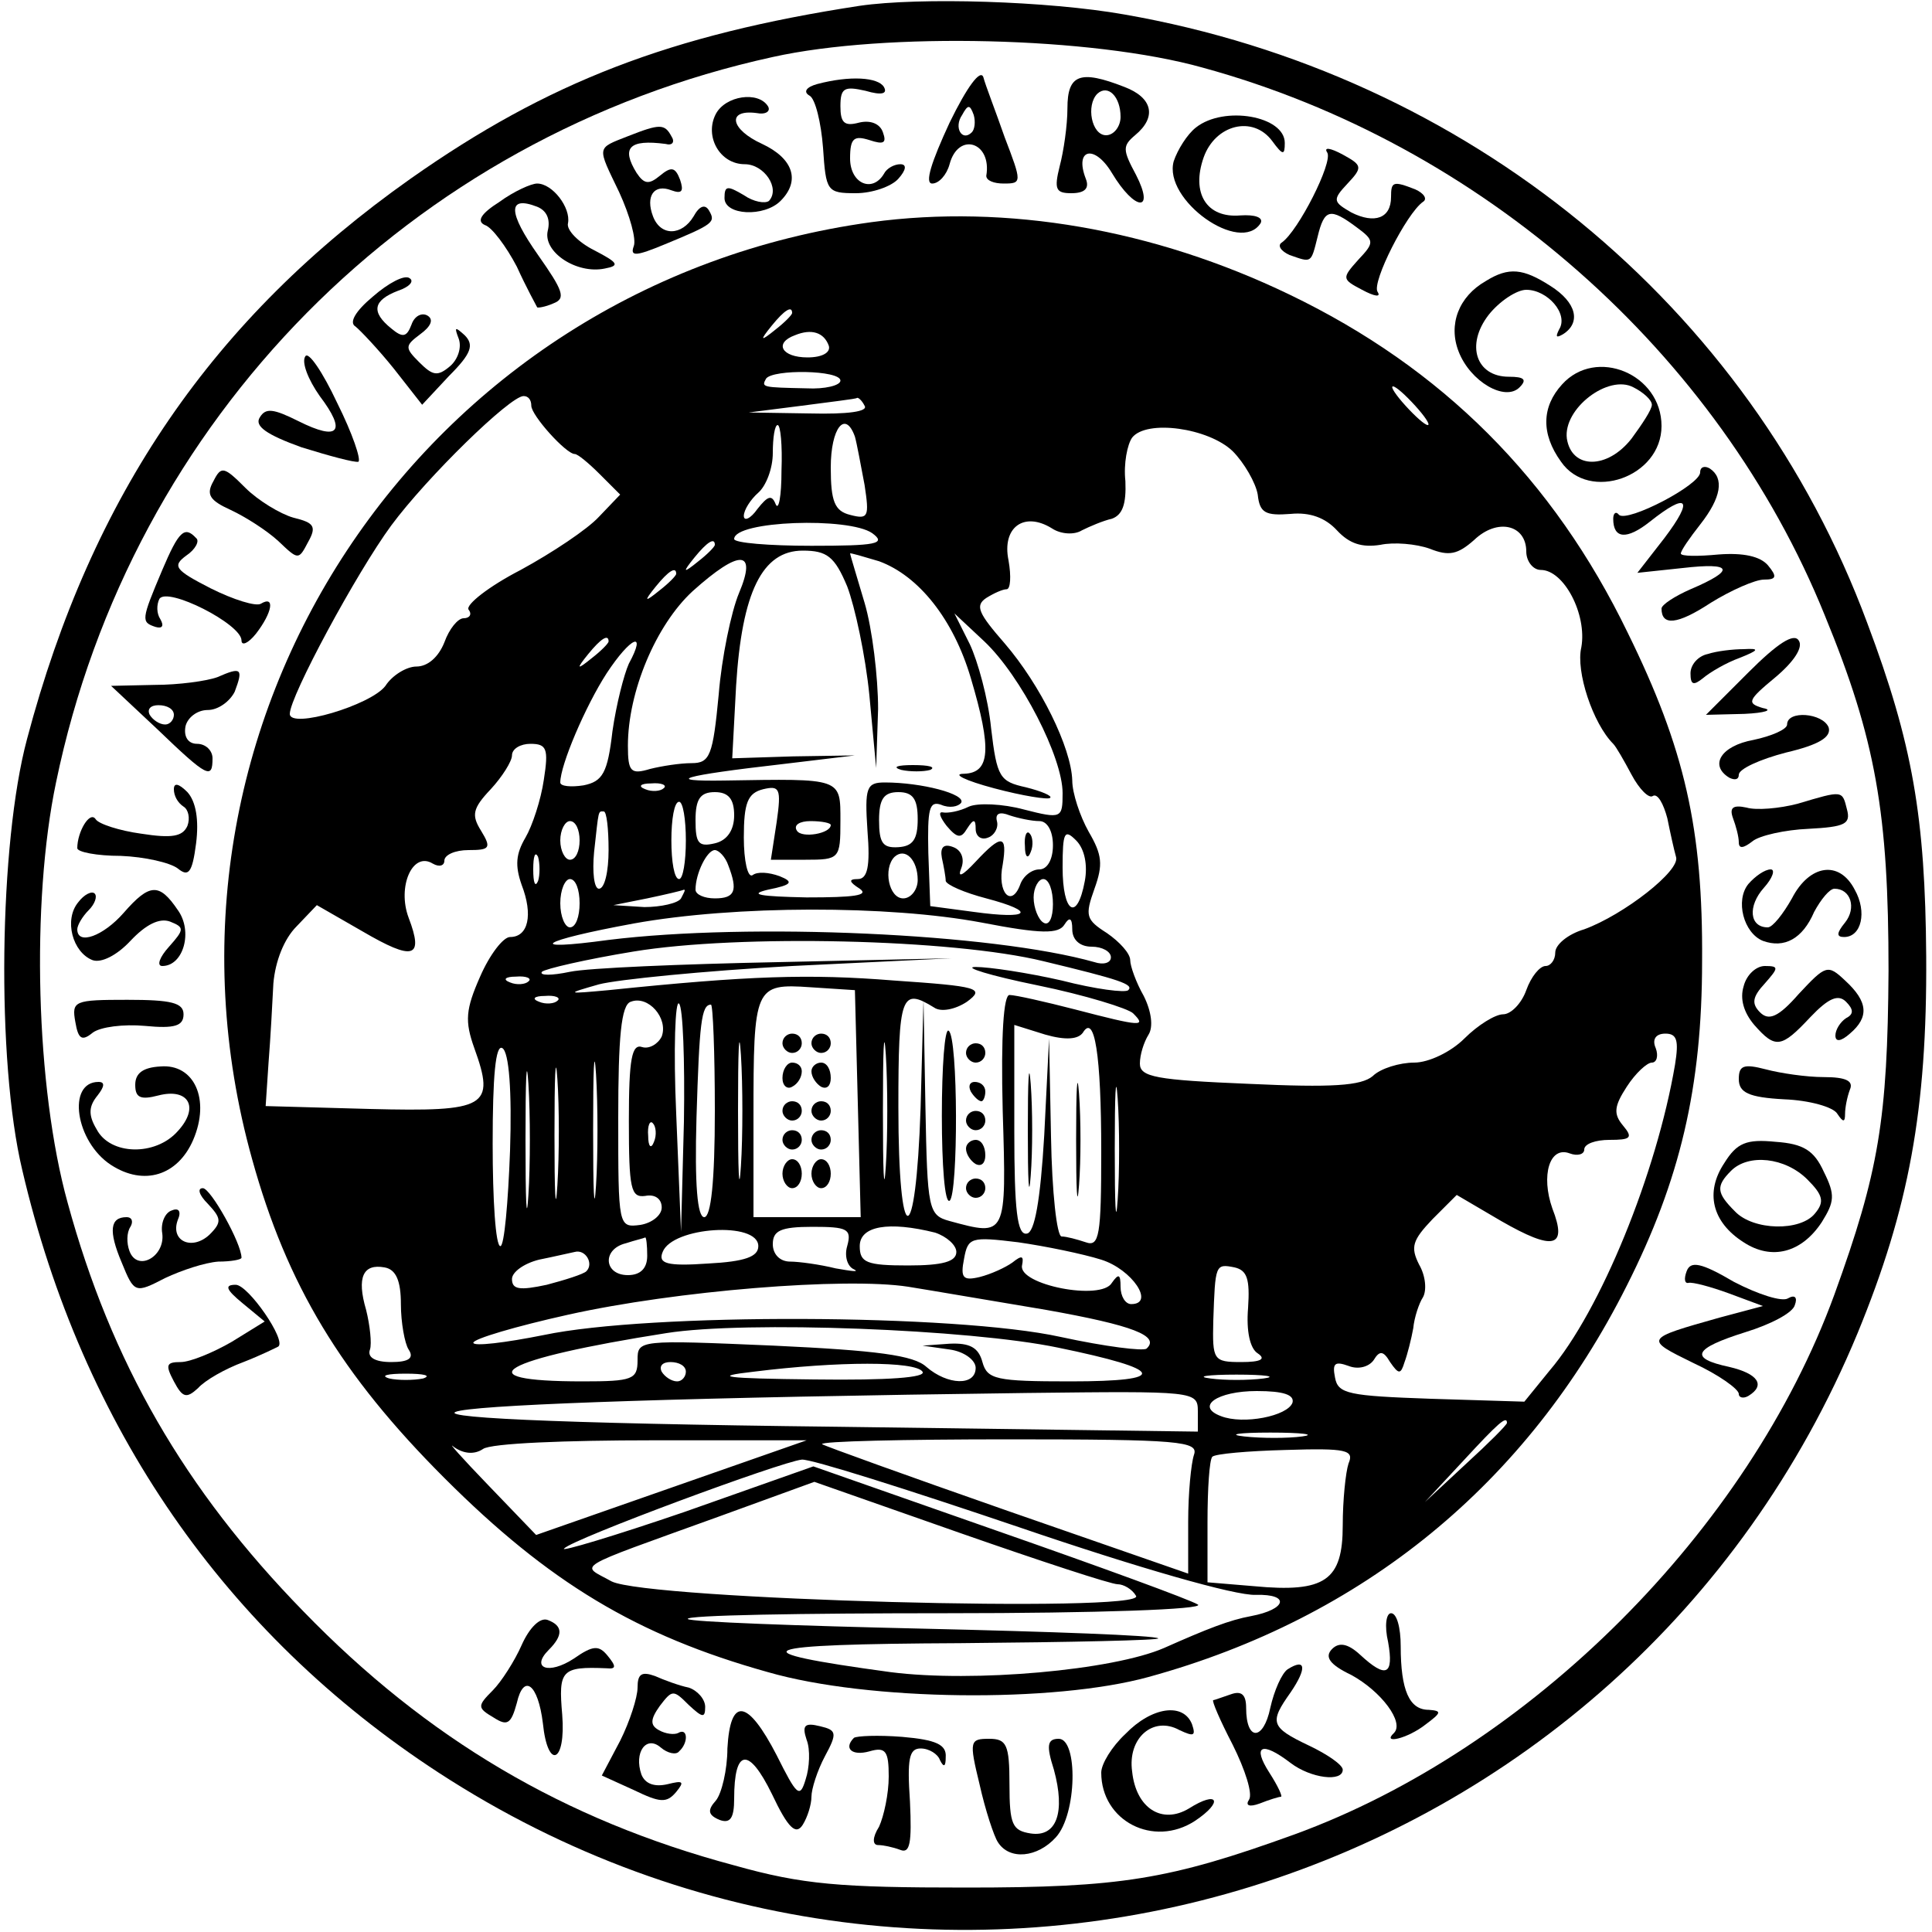 <?xml version="1.0" standalone="no"?>
<!DOCTYPE svg PUBLIC "-//W3C//DTD SVG 20010904//EN"
 "http://www.w3.org/TR/2001/REC-SVG-20010904/DTD/svg10.dtd">
<svg version="1.0" xmlns="http://www.w3.org/2000/svg"
 width="200pt" height="200pt" viewBox="0 0 200 200"
 preserveAspectRatio="xMidYMid meet">
<g transform="translate(0,200) scale(0.1,-0.1)"
fill="#000000" stroke="none">
<path d="M890 1994 c-196 -30 -323 -79 -465 -179 -204 -144 -330 -327 -397
-580 -29 -108 -32 -333 -5 -446 62 -266 210 -480 431 -624 525 -342 1229 -124
1469 455 53 129 72 231 71 390 -1 144 -14 220 -61 345 -122 329 -414 568 -769
630 -79 14 -212 18 -274 9z m355 -64 c289 -79 534 -295 644 -567 53 -129 66
-205 66 -368 -1 -154 -10 -208 -56 -335 -89 -244 -315 -470 -559 -559 -130
-47 -180 -55 -340 -55 -130 0 -169 3 -240 23 -176 47 -318 131 -446 263 -123
126 -199 258 -244 423 -33 119 -38 311 -12 435 78 377 367 669 742 751 117 26
331 21 445 -11z"/>
<path d="M983 1873 c-19 -41 -26 -63 -18 -63 7 0 15 9 18 20 9 34 44 23 38
-12 0 -5 8 -8 18 -8 19 0 19 1 1 48 -9 26 -20 54 -22 62 -3 9 -17 -10 -35 -47z
m23 -10 c-10 -10 -19 5 -10 18 6 11 8 11 12 0 2 -7 1 -15 -2 -18z"/>
<path d="M846 1913 c-11 -3 -15 -8 -8 -12 6 -3 12 -28 14 -54 3 -45 4 -47 34
-47 17 0 37 7 44 15 8 9 9 15 2 15 -6 0 -14 -4 -17 -10 -12 -20 -35 -10 -35
16 0 21 4 24 20 19 15 -5 18 -3 14 8 -3 9 -13 13 -25 10 -15 -4 -19 0 -19 17
0 19 4 21 26 16 17 -5 23 -3 19 4 -6 10 -35 12 -69 3z"/>
<path d="M1105 1888 c0 -18 -4 -45 -8 -60 -6 -24 -4 -28 12 -28 14 0 19 5 15
15 -12 31 9 36 27 6 24 -40 45 -41 25 -2 -14 26 -14 30 -1 41 23 19 18 39 -11
50 -46 18 -59 13 -59 -22z m55 -9 c0 -10 -7 -19 -15 -19 -15 0 -21 31 -9 43
11 10 24 -3 24 -24z"/>
<path d="M741 1882 c-12 -23 4 -52 30 -52 20 0 37 -25 25 -38 -4 -3 -16 -1
-26 6 -17 10 -20 10 -20 -3 0 -18 41 -20 58 -3 21 21 13 44 -19 59 -33 15 -37
36 -6 32 10 -2 15 2 12 7 -10 16 -44 11 -54 -8z"/>
<path d="M1238 1868 c-9 -7 -19 -23 -23 -35 -11 -40 69 -97 90 -64 3 6 -6 9
-21 8 -35 -3 -51 23 -38 60 12 34 51 44 71 17 11 -15 13 -15 13 -2 0 28 -63
39 -92 16z"/>
<path d="M650 1859 c-33 -13 -32 -10 -9 -58 11 -24 18 -49 15 -56 -4 -11 3
-10 32 2 51 21 53 23 46 35 -4 7 -10 5 -16 -6 -12 -20 -34 -21 -42 0 -8 21 1
34 19 27 11 -4 13 -1 9 11 -5 13 -9 14 -21 4 -11 -9 -16 -9 -24 3 -16 26 -8
35 30 30 7 -2 10 2 6 8 -7 13 -12 13 -45 0z"/>
<path d="M1374 1842 c6 -10 -30 -81 -47 -93 -5 -3 -1 -9 8 -13 23 -8 22 -9 29
19 7 29 13 30 40 10 19 -14 19 -16 2 -34 -17 -19 -17 -20 4 -31 13 -7 20 -8
16 -2 -6 10 30 81 47 93 5 3 1 9 -8 13 -23 9 -25 8 -25 -8 0 -22 -17 -28 -41
-16 -19 11 -20 13 -4 30 16 17 15 19 -5 30 -13 7 -20 8 -16 2z"/>
<path d="M517 1791 c-19 -12 -24 -20 -15 -24 7 -2 22 -22 33 -43 10 -22 20
-40 21 -42 0 -1 8 0 17 4 13 5 10 13 -16 50 -31 44 -32 62 -1 50 10 -4 14 -13
11 -25 -5 -22 30 -45 59 -39 16 3 14 6 -11 19 -16 8 -29 21 -27 28 3 16 -16
41 -32 41 -6 0 -24 -8 -39 -19z"/>
<path d="M902 1770 c-467 -64 -767 -519 -641 -970 36 -130 92 -223 199 -330
108 -108 199 -163 335 -201 104 -30 296 -32 394 -5 222 61 392 200 495 405 55
109 78 205 78 336 1 137 -18 220 -77 340 -77 159 -192 274 -350 350 -141 68
-293 94 -433 75z m-82 -94 c0 -2 -8 -10 -17 -17 -16 -13 -17 -12 -4 4 13 16
21 21 21 13z m38 -34 c2 -7 -7 -12 -22 -12 -27 0 -35 15 -13 23 17 7 30 3 35
-11z m12 -36 c0 -5 -16 -9 -35 -8 -46 1 -47 1 -42 10 7 10 77 9 77 -2z m595
-26 c10 -11 16 -20 13 -20 -3 0 -13 9 -23 20 -10 11 -16 20 -13 20 3 0 13 -9
23 -20z m-915 0 c0 -10 36 -50 45 -50 3 0 14 -9 26 -21 l21 -21 -22 -23 c-12
-13 -48 -37 -81 -55 -33 -17 -57 -36 -54 -41 4 -5 1 -9 -5 -9 -6 0 -15 -11
-20 -25 -6 -15 -17 -25 -29 -25 -10 0 -25 -9 -32 -20 -15 -20 -99 -45 -99 -29
0 18 69 146 105 195 37 50 123 134 137 134 5 0 8 -4 8 -10z m345 0 c4 -6 -17
-9 -57 -8 l-63 1 55 7 c30 4 56 7 57 8 1 1 5 -2 8 -8z m-86 -67 c0 -27 -3 -42
-6 -35 -4 10 -8 9 -19 -5 -7 -10 -14 -13 -14 -7 0 6 7 17 15 24 8 7 15 25 15
41 0 16 2 29 5 29 3 0 5 -21 4 -47z m76 35 c2 -7 6 -29 10 -50 5 -33 4 -36
-15 -31 -16 4 -20 14 -20 49 0 41 15 60 25 32z m391 -15 c12 -12 24 -33 26
-45 2 -19 8 -22 34 -20 20 2 36 -4 48 -17 13 -14 26 -18 45 -15 14 3 37 1 51
-4 20 -8 29 -6 46 9 24 23 54 16 54 -12 0 -10 7 -19 15 -19 24 0 48 -46 42
-80 -6 -25 12 -79 33 -100 3 -3 11 -17 19 -32 8 -15 18 -25 22 -22 5 3 11 -8
15 -23 3 -15 7 -33 9 -40 5 -14 -54 -60 -95 -75 -17 -5 -30 -16 -30 -24 0 -8
-5 -14 -10 -14 -6 0 -15 -11 -20 -25 -5 -14 -16 -25 -24 -25 -8 0 -26 -11 -40
-25 -14 -14 -37 -25 -52 -25 -15 0 -35 -6 -43 -14 -12 -10 -42 -12 -128 -8
-96 4 -113 7 -113 21 0 9 4 22 9 30 5 8 3 24 -5 40 -8 14 -14 31 -14 37 0 7
-11 19 -24 28 -22 14 -23 18 -13 46 9 25 8 35 -6 59 -9 16 -17 40 -17 53 -1
34 -33 99 -70 142 -27 31 -31 39 -19 47 8 5 17 9 21 9 4 0 5 13 2 30 -7 34 16
51 45 33 9 -6 23 -7 31 -2 8 4 22 10 31 12 11 4 15 15 14 39 -2 18 2 38 7 45
15 19 79 10 104 -14z m-373 -85 c15 -11 4 -13 -63 -13 -44 0 -80 3 -80 7 0 19
119 23 143 6z m-163 -12 c0 -2 -8 -10 -17 -17 -16 -13 -17 -12 -4 4 13 16 21
21 21 13z m137 -43 c8 -21 19 -72 23 -113 l7 -75 2 61 c0 33 -6 83 -14 110 -8
27 -15 50 -15 51 0 1 13 -3 30 -8 41 -15 77 -60 95 -121 22 -74 20 -98 -7 -99
-13 0 1 -7 31 -15 30 -8 56 -12 58 -10 3 2 -9 7 -25 11 -27 6 -30 10 -36 61
-3 31 -14 70 -22 87 l-16 32 31 -29 c38 -36 81 -120 81 -157 0 -26 -1 -27 -40
-17 -22 6 -48 7 -57 3 -10 -5 -22 -7 -27 -6 -5 1 -3 -5 4 -14 11 -13 15 -13
21 -3 7 11 9 10 9 0 0 -8 6 -12 13 -9 6 2 11 10 9 17 -2 8 3 10 13 6 9 -3 23
-6 31 -6 8 0 14 -10 14 -25 0 -15 -6 -25 -14 -25 -8 0 -17 -7 -20 -16 -9 -24
-24 -8 -18 21 5 31 -1 32 -28 3 -14 -15 -19 -17 -15 -7 4 10 0 19 -8 22 -10 4
-14 0 -12 -11 2 -9 4 -20 4 -24 1 -4 19 -12 42 -18 53 -14 45 -22 -13 -14
l-45 6 -2 55 c-1 46 1 54 13 50 9 -4 18 -2 21 2 5 9 -41 21 -79 21 -19 0 -21
-5 -18 -50 3 -37 0 -50 -10 -50 -10 0 -9 -3 2 -10 10 -7 -6 -9 -55 -9 -48 1
-61 3 -40 8 25 5 27 8 12 14 -11 4 -23 5 -28 1 -5 -3 -9 15 -9 39 0 36 4 46
20 50 17 4 19 1 14 -34 l-6 -39 36 0 c35 0 36 1 36 40 0 45 2 44 -120 42 -64
-1 -45 5 60 17 l75 9 -64 -1 -63 -2 4 75 c6 97 27 140 69 140 25 0 33 -6 46
-37z m-112 -7 c-8 -19 -18 -67 -21 -105 -6 -63 -9 -71 -28 -71 -12 0 -31 -3
-43 -6 -20 -6 -23 -3 -23 24 0 56 29 125 67 160 49 44 67 43 48 -2z m-65 20
c0 -2 -8 -10 -17 -17 -16 -13 -17 -12 -4 4 13 16 21 21 21 13z m-70 -70 c0 -2
-8 -10 -17 -17 -16 -13 -17 -12 -4 4 13 16 21 21 21 13z m21 -23 c-5 -11 -13
-42 -17 -70 -5 -43 -10 -52 -30 -56 -13 -2 -24 -1 -24 3 0 18 26 79 48 113 25
38 42 45 23 10z m-88 -120 c-3 -21 -12 -48 -19 -60 -10 -17 -11 -29 -4 -49 12
-31 7 -54 -12 -54 -7 0 -21 -18 -31 -41 -15 -34 -16 -46 -6 -74 22 -61 13 -66
-108 -63 l-108 3 3 45 c2 25 4 62 5 82 2 23 11 46 24 59 l21 22 47 -27 c53
-31 64 -28 48 14 -12 32 4 69 25 56 7 -4 12 -2 12 3 0 6 11 11 25 11 22 0 24
2 13 20 -10 16 -9 23 10 43 12 13 22 29 22 35 0 7 9 12 19 12 17 0 19 -5 14
-37z m124 -9 c-3 -3 -12 -4 -19 -1 -8 3 -5 6 6 6 11 1 17 -2 13 -5z m73 -28
c0 -15 -7 -26 -20 -29 -17 -4 -20 0 -20 24 0 22 5 29 20 29 14 0 20 -7 20 -24z
m190 -4 c0 -21 -5 -28 -20 -29 -16 -1 -20 4 -20 28 0 22 5 29 20 29 15 0 20
-7 20 -28z m-240 -22 c0 -22 -3 -40 -7 -40 -5 0 -8 18 -8 40 0 22 3 40 8 40 4
0 7 -18 7 -40z m-80 -10 c0 -22 -4 -40 -10 -40 -5 0 -7 17 -5 38 5 45 4 42 10
42 3 0 5 -18 5 -40z m-30 10 c0 -11 -4 -20 -10 -20 -5 0 -10 9 -10 20 0 11 5
20 10 20 6 0 10 -9 10 -20z m260 16 c0 -9 -30 -14 -35 -6 -4 6 3 10 14 10 12
0 21 -2 21 -4z m263 -58 c-8 -43 -23 -33 -23 14 0 37 2 40 14 28 9 -9 12 -26
9 -42z m-566 0 c-3 -7 -5 -2 -5 12 0 14 2 19 5 13 2 -7 2 -19 0 -25z m197 16
c10 -26 7 -34 -14 -34 -11 0 -20 4 -20 9 0 17 12 41 20 41 4 0 11 -7 14 -16z
m196 -15 c0 -10 -7 -19 -15 -19 -15 0 -21 31 -9 43 11 10 24 -3 24 -24z m-350
-24 c0 -14 -4 -25 -10 -25 -5 0 -10 11 -10 25 0 14 5 25 10 25 6 0 10 -11 10
-25z m490 -1 c0 -14 -4 -23 -10 -19 -5 3 -10 15 -10 26 0 10 5 19 10 19 6 0
10 -12 10 -26z m-385 6 c-3 -5 -21 -9 -38 -9 l-32 2 35 7 c19 4 36 8 38 9 2 0
0 -3 -3 -9z m311 -25 c62 -12 80 -12 86 -2 5 8 8 7 8 -5 0 -11 8 -18 20 -18
11 0 20 -5 20 -11 0 -6 -8 -8 -17 -5 -106 30 -357 41 -503 23 -88 -12 -72 -1
26 17 105 19 264 19 360 1z m64 -40 c79 -19 94 -24 88 -30 -3 -3 -34 1 -69 10
-35 8 -75 14 -89 14 -14 0 15 -9 64 -19 49 -10 94 -24 99 -29 14 -14 9 -14
-60 4 -31 8 -62 15 -68 15 -6 0 -9 -41 -7 -120 4 -131 4 -130 -55 -114 -22 6
-23 12 -25 118 l-2 111 -3 -112 c-5 -150 -23 -148 -23 1 0 116 3 124 37 103 7
-5 22 -2 34 6 19 14 12 16 -76 22 -87 7 -150 5 -295 -10 -44 -4 -45 -4 -10 6
19 5 109 14 200 19 l165 8 -180 -4 c-99 -2 -196 -6 -215 -10 -19 -4 -32 -4
-29 0 3 3 46 13 95 21 109 18 330 13 424 -10z m-533 -21 c-3 -3 -12 -4 -19 -1
-8 3 -5 6 6 6 11 1 17 -2 13 -5z m341 -126 l3 -118 -56 0 -55 0 0 104 c0 135
1 138 59 134 l46 -3 3 -117z m-311 106 c-3 -3 -12 -4 -19 -1 -8 3 -5 6 6 6 11
1 17 -2 13 -5z m108 -37 c-4 -8 -13 -13 -20 -11 -11 4 -14 -12 -14 -76 0 -71
2 -80 17 -78 10 2 17 -3 17 -12 0 -8 -10 -16 -22 -18 -23 -3 -23 -2 -23 111 0
83 3 117 13 120 18 7 39 -17 32 -36z m23 -88 l-3 -114 -5 122 c-3 67 -1 119 3
114 4 -4 6 -59 5 -122z m32 11 c0 -73 -4 -110 -11 -110 -7 0 -10 33 -8 103 3
98 5 117 15 117 2 0 4 -49 4 -110z m27 -57 c-2 -32 -3 -6 -3 57 0 63 1 89 3
58 2 -32 2 -84 0 -115z m150 0 c-2 -32 -3 -6 -3 57 0 63 1 89 3 58 2 -32 2
-84 0 -115z m-300 -20 c-2 -32 -3 -6 -3 57 0 63 1 89 3 58 2 -32 2 -84 0 -115z
m504 158 c12 20 19 -22 19 -123 0 -87 -2 -99 -16 -94 -9 3 -20 6 -25 6 -5 0
-10 46 -11 103 l-2 102 -5 -100 c-4 -68 -10 -101 -18 -102 -10 -2 -13 24 -13
106 l0 110 32 -10 c21 -6 34 -5 39 2z m-574 -168 c-2 -32 -3 -6 -3 57 0 63 1
89 3 58 2 -32 2 -84 0 -115z m30 10 c-2 -32 -3 -8 -3 52 0 61 1 87 3 58 2 -29
2 -78 0 -110z m1157 125 c-19 -112 -77 -255 -130 -317 l-26 -32 -97 3 c-85 3
-96 5 -99 22 -3 15 0 17 14 12 10 -4 21 -1 26 6 6 10 10 10 17 -2 9 -13 11
-13 15 0 3 8 7 24 9 35 1 11 6 26 10 32 4 7 3 22 -4 34 -9 18 -7 25 14 47 l25
25 46 -27 c54 -31 69 -28 53 13 -12 34 -3 65 18 57 8 -3 15 -1 15 4 0 6 12 10
26 10 22 0 25 2 14 15 -10 12 -9 20 4 40 9 14 21 25 26 25 5 0 7 7 4 15 -4 9
0 15 10 15 12 0 14 -7 10 -32z m-1206 -89 c-2 -54 -6 -99 -10 -99 -5 0 -8 48
-8 106 0 70 3 103 10 99 7 -4 10 -45 8 -106z m629 -51 c-2 -29 -3 -6 -3 52 0
58 1 81 3 53 2 -29 2 -77 0 -105z m-480 60 c-3 -8 -6 -5 -6 6 -1 11 2 17 5 13
3 -3 4 -12 1 -19z m108 -108 c0 -11 -14 -16 -52 -18 -43 -3 -52 0 -47 12 10
26 99 32 99 6z m92 0 c-3 -10 0 -21 7 -24 6 -3 -2 -2 -19 1 -16 4 -38 7 -47 7
-11 0 -18 8 -18 18 0 14 8 18 41 18 36 0 41 -2 36 -20z m91 14 c12 -4 22 -13
22 -20 0 -10 -14 -14 -50 -14 -43 0 -50 3 -50 20 0 21 30 26 78 14z m-298 -24
c0 -13 -7 -20 -20 -20 -25 0 -27 27 -2 33 9 3 18 5 20 6 1 0 2 -8 2 -19z m470
-4 c32 -10 56 -46 31 -46 -6 0 -11 8 -11 18 0 13 -2 14 -9 4 -11 -19 -97 -2
-93 18 2 10 0 11 -10 3 -7 -5 -22 -12 -34 -15 -17 -4 -20 -1 -16 19 4 22 7 23
56 17 28 -4 67 -12 86 -18z m-533 -12 c-3 -3 -22 -9 -41 -14 -28 -6 -36 -5
-36 6 0 7 12 16 28 20 15 3 32 7 37 8 11 3 20 -12 12 -20z m-192 -34 c0 -19 4
-41 8 -47 6 -9 0 -13 -18 -13 -17 0 -25 5 -22 13 2 6 0 25 -4 41 -10 34 -3 48
19 44 12 -2 17 -14 17 -38z m877 -4 c-2 -24 2 -42 10 -47 9 -6 3 -9 -17 -9
-29 0 -30 2 -29 43 2 58 2 59 22 55 13 -3 16 -12 14 -42z m-209 -2 c90 -16
118 -27 104 -40 -3 -3 -43 2 -89 12 -109 24 -426 25 -535 2 -40 -8 -73 -12
-73 -8 0 4 44 17 98 29 112 25 287 39 352 29 25 -4 89 -15 143 -24z m12 -39
c112 -23 116 -35 13 -35 -77 0 -86 2 -91 20 -4 15 -13 20 -34 19 l-28 -2 28
-4 c15 -2 27 -11 27 -19 0 -19 -29 -18 -51 1 -13 12 -51 17 -158 22 -140 6
-141 6 -141 -15 0 -20 -5 -22 -57 -22 -125 0 -85 23 87 50 82 13 314 4 405
-15z m-385 -25 c0 -5 -4 -10 -9 -10 -6 0 -13 5 -16 10 -3 6 1 10 9 10 9 0 16
-4 16 -10z m245 0 c4 -6 -35 -9 -112 -8 -94 1 -107 3 -63 8 88 11 168 11 175
0z m-517 -7 c-10 -2 -26 -2 -35 0 -10 3 -2 5 17 5 19 0 27 -2 18 -5z m870 0
c-16 -2 -40 -2 -55 0 -16 2 -3 4 27 4 30 0 43 -2 28 -4z m-68 -34 l0 -21 -372
5 c-606 7 -502 26 195 35 174 2 177 2 177 -19z m98 9 c-5 -14 -51 -23 -74 -14
-27 10 -4 26 37 26 28 0 39 -4 37 -12z m222 -21 c0 -2 -19 -21 -42 -42 l-43
-40 40 43 c36 39 45 47 45 39z m-212 -14 c-15 -2 -42 -2 -60 0 -18 2 -6 4 27
4 33 0 48 -2 33 -4z m-848 -13 c8 6 87 9 175 9 l160 0 -140 -49 -140 -49 -50
52 c-27 28 -43 46 -35 39 10 -7 21 -8 30 -2z m736 -6 c-3 -9 -6 -40 -6 -69 l0
-54 -187 65 c-103 36 -189 67 -192 69 -2 3 85 5 193 5 177 0 197 -2 192 -16z
m160 -9 c-3 -9 -6 -38 -6 -64 0 -57 -18 -70 -92 -63 l-48 4 0 62 c0 35 2 65 5
68 3 3 37 6 76 7 63 2 71 0 65 -14z m-341 -66 c123 -42 224 -71 245 -70 36 1
32 -15 -5 -22 -22 -4 -45 -13 -90 -33 -53 -23 -197 -36 -283 -25 -162 22 -144
29 72 30 115 1 207 3 205 5 -3 3 -112 7 -243 10 -131 3 -241 7 -244 10 -3 4
118 6 269 6 155 0 267 4 259 9 -8 5 -101 39 -207 76 l-191 67 -133 -47 c-73
-25 -130 -42 -125 -38 9 10 225 90 246 92 9 1 110 -31 225 -70z m102 -59 c6 0
15 -5 19 -12 12 -18 -506 -4 -543 15 -32 18 -44 11 111 67 l99 36 151 -53 c83
-29 156 -53 163 -53z"/>
<path d="M933 1203 c9 -2 23 -2 30 0 6 3 -1 5 -18 5 -16 0 -22 -2 -12 -5z"/>
<path d="M1061 1124 c0 -11 3 -14 6 -6 3 7 2 16 -1 19 -3 4 -6 -2 -5 -13z"/>
<path d="M975 845 c0 -51 3 -91 8 -88 9 6 9 170 -1 176 -4 3 -7 -37 -7 -88z"/>
<path d="M1000 910 c0 -5 5 -10 10 -10 6 0 10 5 10 10 0 6 -4 10 -10 10 -5 0
-10 -4 -10 -10z"/>
<path d="M1005 870 c3 -5 8 -10 11 -10 2 0 4 5 4 10 0 6 -5 10 -11 10 -5 0 -7
-4 -4 -10z"/>
<path d="M1000 840 c0 -5 5 -10 10 -10 6 0 10 5 10 10 0 6 -4 10 -10 10 -5 0
-10 -4 -10 -10z"/>
<path d="M1000 811 c0 -6 5 -13 10 -16 6 -3 10 1 10 9 0 9 -4 16 -10 16 -5 0
-10 -4 -10 -9z"/>
<path d="M1000 770 c0 -5 5 -10 10 -10 6 0 10 5 10 10 0 6 -4 10 -10 10 -5 0
-10 -4 -10 -10z"/>
<path d="M810 920 c0 -5 5 -10 10 -10 6 0 10 5 10 10 0 6 -4 10 -10 10 -5 0
-10 -4 -10 -10z"/>
<path d="M840 920 c0 -5 5 -10 10 -10 6 0 10 5 10 10 0 6 -4 10 -10 10 -5 0
-10 -4 -10 -10z"/>
<path d="M810 884 c0 -8 5 -12 10 -9 6 3 10 10 10 16 0 5 -4 9 -10 9 -5 0 -10
-7 -10 -16z"/>
<path d="M840 891 c0 -6 5 -13 10 -16 6 -3 10 1 10 9 0 9 -4 16 -10 16 -5 0
-10 -4 -10 -9z"/>
<path d="M810 850 c0 -5 5 -10 10 -10 6 0 10 5 10 10 0 6 -4 10 -10 10 -5 0
-10 -4 -10 -10z"/>
<path d="M840 850 c0 -5 5 -10 10 -10 6 0 10 5 10 10 0 6 -4 10 -10 10 -5 0
-10 -4 -10 -10z"/>
<path d="M810 820 c0 -5 5 -10 10 -10 6 0 10 5 10 10 0 6 -4 10 -10 10 -5 0
-10 -4 -10 -10z"/>
<path d="M840 820 c0 -5 5 -10 10 -10 6 0 10 5 10 10 0 6 -4 10 -10 10 -5 0
-10 -4 -10 -10z"/>
<path d="M810 785 c0 -8 5 -15 10 -15 6 0 10 7 10 15 0 8 -4 15 -10 15 -5 0
-10 -7 -10 -15z"/>
<path d="M840 785 c0 -8 5 -15 10 -15 6 0 10 7 10 15 0 8 -4 15 -10 15 -5 0
-10 -7 -10 -15z"/>
<path d="M1064 830 c0 -52 1 -74 3 -47 2 26 2 68 0 95 -2 26 -3 4 -3 -48z"/>
<path d="M1114 820 c0 -52 1 -74 3 -47 2 26 2 68 0 95 -2 26 -3 4 -3 -48z"/>
<path d="M386 1693 c-18 -15 -25 -27 -18 -31 5 -4 24 -24 40 -44 l29 -37 28
30 c23 23 26 32 16 42 -10 9 -11 9 -6 -4 3 -9 -1 -21 -9 -28 -13 -11 -18 -10
-32 4 -15 15 -15 17 1 29 11 8 14 15 8 19 -6 4 -14 0 -17 -9 -5 -13 -9 -14
-21 -4 -21 17 -19 29 7 39 12 4 17 10 12 13 -5 4 -22 -5 -38 -19z"/>
<path d="M1538 1709 c-28 -16 -39 -45 -28 -73 12 -31 48 -52 63 -37 8 8 5 11
-11 11 -34 0 -45 33 -21 64 11 14 29 26 39 26 22 0 44 -25 34 -41 -4 -8 -3 -9
4 -5 19 12 14 33 -13 50 -28 18 -43 20 -67 5z"/>
<path d="M316 1631 c-4 -6 3 -24 15 -41 28 -37 20 -47 -22 -26 -26 13 -34 14
-40 4 -6 -9 7 -18 43 -31 29 -9 55 -16 59 -15 3 2 -6 29 -22 61 -15 32 -30 54
-33 48z"/>
<path d="M1617 1602 c-21 -23 -22 -51 -1 -80 29 -42 104 -16 104 37 0 54 -68
82 -103 43z m93 -21 c0 -5 -10 -20 -21 -35 -25 -32 -62 -32 -67 0 -4 31 43 67
69 53 10 -5 19 -13 19 -18z"/>
<path d="M221 1502 c-8 -14 -4 -20 18 -30 15 -7 37 -21 49 -32 21 -20 21 -20
31 -1 9 16 6 20 -15 25 -14 4 -37 18 -50 31 -22 22 -25 23 -33 7z"/>
<path d="M1760 1511 c0 -13 -75 -52 -84 -44 -3 4 -6 2 -6 -4 0 -21 14 -22 38
-3 39 31 46 24 15 -17 l-28 -36 47 5 c52 6 55 -2 8 -22 -16 -7 -30 -16 -30
-20 0 -18 16 -17 51 6 21 13 46 24 55 24 13 0 14 3 4 15 -8 9 -25 13 -51 11
-21 -2 -39 -2 -39 1 0 3 9 16 20 30 22 28 25 48 10 58 -5 3 -10 2 -10 -4z"/>
<path d="M168 1410 c-22 -52 -22 -54 -7 -59 7 -2 9 1 5 8 -4 6 -4 15 -1 21 8
13 85 -26 85 -43 0 -6 7 -3 15 7 17 22 20 40 5 31 -5 -3 -28 4 -52 16 -37 19
-40 23 -25 34 9 6 14 15 10 18 -12 13 -18 7 -35 -33z"/>
<path d="M1810 1304 l-44 -44 40 1 c21 1 30 4 19 6 -17 5 -16 8 13 32 19 16
29 31 24 38 -5 8 -22 -3 -52 -33z"/>
<path d="M1768 1323 c-10 -2 -18 -11 -18 -20 0 -12 3 -13 13 -5 7 6 24 16 38
21 20 8 21 10 4 9 -11 0 -28 -2 -37 -5z"/>
<path d="M225 1299 c-11 -4 -40 -8 -65 -8 l-45 -1 48 -45 c52 -50 57 -52 57
-30 0 8 -7 15 -16 15 -9 0 -14 7 -12 18 2 9 12 17 23 17 11 0 23 9 28 19 9 24
7 26 -18 15z m-45 -39 c0 -5 -4 -10 -9 -10 -6 0 -13 5 -16 10 -3 6 1 10 9 10
9 0 16 -4 16 -10z"/>
<path d="M1850 1250 c0 -5 -16 -12 -35 -16 -33 -6 -46 -26 -25 -39 6 -3 10 -2
10 3 0 6 22 16 49 23 34 8 47 16 44 26 -6 15 -43 18 -43 3z"/>
<path d="M180 1183 c0 -7 4 -14 10 -18 5 -3 7 -12 4 -20 -5 -11 -16 -13 -48
-8 -22 3 -44 10 -47 15 -6 9 -19 -13 -19 -30 0 -4 20 -8 45 -8 25 -1 51 -7 59
-13 11 -9 15 -5 19 26 3 24 0 43 -9 53 -9 9 -14 10 -14 3z"/>
<path d="M1861 1168 c-19 -5 -43 -7 -53 -4 -14 3 -18 0 -14 -11 3 -8 6 -19 6
-25 0 -7 5 -6 14 1 7 6 34 12 58 13 38 2 44 5 40 20 -5 20 -4 20 -51 6z"/>
<path d="M1810 1085 c-14 -17 -5 -51 15 -59 22 -8 41 2 53 30 7 13 16 24 21
24 17 0 23 -20 11 -35 -9 -11 -9 -15 -1 -15 18 0 24 26 11 49 -16 31 -47 26
-65 -9 -9 -16 -20 -30 -25 -30 -19 0 -21 22 -4 41 9 10 12 19 7 19 -6 0 -16
-7 -23 -15z"/>
<path d="M81 1066 c-15 -18 -6 -52 15 -60 9 -3 25 5 39 20 16 17 30 24 41 20
15 -6 15 -8 -1 -26 -10 -11 -13 -20 -7 -20 22 0 32 36 16 58 -19 28 -29 28
-56 -3 -21 -24 -48 -34 -48 -17 0 4 5 13 12 20 6 6 9 14 6 17 -3 3 -11 -1 -17
-9z"/>
<path d="M1805 979 c-4 -13 0 -27 11 -40 22 -25 28 -24 58 8 19 20 29 24 37
16 8 -8 8 -13 0 -17 -6 -4 -11 -12 -11 -18 0 -7 6 -6 15 2 20 17 19 33 -5 55
-18 17 -20 16 -48 -14 -21 -24 -31 -28 -40 -19 -9 9 -8 16 5 30 14 16 15 18 0
18 -9 0 -19 -9 -22 -21z"/>
<path d="M78 942 c3 -18 7 -20 18 -11 8 6 32 9 54 7 31 -3 40 0 40 12 0 12
-13 15 -58 15 -55 0 -58 -1 -54 -23z"/>
<path d="M140 877 c0 -13 5 -16 24 -11 31 8 43 -12 20 -37 -23 -26 -70 -25
-84 2 -9 15 -8 24 1 35 7 9 8 14 1 14 -33 0 -24 -62 13 -86 34 -22 69 -11 85
26 18 42 1 79 -34 76 -18 -1 -26 -7 -26 -19z"/>
<path d="M1800 883 c0 -14 10 -19 47 -21 26 -1 51 -8 55 -15 6 -9 8 -9 8 0 0
6 2 17 5 25 4 9 -4 13 -27 13 -18 0 -45 4 -60 8 -23 6 -28 4 -28 -10z"/>
<path d="M1785 796 c-20 -30 -13 -61 20 -82 29 -19 60 -11 81 21 13 21 14 28
2 52 -10 22 -21 29 -50 31 -30 3 -40 -1 -53 -22z m86 -17 c16 -16 18 -23 8
-35 -15 -19 -64 -18 -83 2 -19 19 -20 26 -4 42 18 18 56 14 79 -9z"/>
<path d="M215 754 c14 -15 15 -19 2 -32 -18 -17 -41 -7 -33 15 4 9 1 13 -6 10
-7 -2 -12 -13 -10 -24 3 -24 -26 -40 -34 -18 -3 8 -3 19 1 25 3 5 2 10 -4 10
-17 0 -19 -14 -5 -47 13 -32 14 -32 45 -16 17 8 41 16 55 17 13 0 24 2 24 4 0
15 -32 72 -40 72 -6 0 -4 -7 5 -16z"/>
<path d="M1746 684 c-3 -8 -2 -13 2 -12 4 1 23 -4 42 -11 l35 -13 -45 -12
c-78 -22 -78 -22 -27 -47 26 -12 47 -27 47 -32 0 -4 5 -5 10 -2 18 11 10 23
-20 30 -42 9 -37 19 17 36 26 8 49 20 51 28 3 8 0 11 -7 7 -6 -4 -31 4 -56 17
-34 20 -45 22 -49 11z"/>
<path d="M251 651 l23 -19 -34 -21 c-19 -11 -43 -21 -53 -21 -15 0 -16 -3 -7
-20 9 -17 13 -18 25 -7 7 8 28 20 47 27 18 7 34 15 36 16 9 6 -31 64 -44 64
-12 0 -10 -5 7 -19z"/>
<path d="M540 297 c-7 -16 -21 -38 -30 -47 -16 -16 -16 -18 1 -28 14 -9 18 -7
24 15 7 31 22 20 27 -21 5 -49 24 -41 20 9 -4 46 -1 50 46 48 10 -1 10 2 1 13
-9 11 -15 11 -35 -3 -26 -17 -45 -10 -26 9 15 15 15 25 -1 31 -8 3 -19 -8 -27
-26z"/>
<path d="M1437 300 c6 -34 -2 -38 -29 -13 -13 12 -22 13 -29 6 -8 -8 -3 -16
20 -27 31 -17 55 -49 44 -60 -13 -12 14 -6 33 9 16 12 17 14 3 15 -20 0 -29
20 -29 66 0 19 -4 34 -10 34 -5 0 -7 -13 -3 -30z"/>
<path d="M1333 272 c-6 -4 -14 -22 -18 -40 -7 -34 -25 -35 -25 0 0 14 -5 18
-16 14 -9 -3 -17 -6 -18 -6 -2 0 7 -21 20 -46 13 -26 21 -51 17 -57 -4 -6 0
-8 11 -4 10 4 20 7 22 7 2 0 -3 11 -12 25 -18 28 -8 33 22 10 21 -16 54 -20
54 -7 0 5 -16 16 -35 25 -40 19 -41 24 -19 55 17 25 16 36 -3 24z"/>
<path d="M660 253 c0 -10 -8 -35 -18 -55 l-19 -36 33 -15 c27 -13 34 -14 44
-2 9 11 7 12 -9 8 -13 -3 -23 0 -27 10 -8 23 5 41 20 28 7 -6 16 -8 19 -4 10
9 9 25 -1 19 -4 -2 -13 -1 -20 3 -9 5 -9 11 1 25 13 17 14 17 30 1 14 -13 17
-14 17 -2 0 8 -8 17 -17 20 -10 2 -26 8 -35 12 -14 5 -18 2 -18 -12z"/>
<path d="M753 190 c0 -22 -6 -47 -12 -54 -9 -10 -8 -15 4 -20 11 -4 15 2 15
22 0 52 15 54 39 5 17 -36 25 -43 32 -32 5 8 9 21 9 29 0 8 6 27 14 42 13 24
12 27 -5 31 -16 4 -19 1 -14 -14 4 -10 3 -29 -1 -41 -6 -20 -9 -17 -30 25 -30
58 -48 61 -51 7z"/>
<path d="M1165 205 c-14 -13 -25 -31 -25 -40 0 -50 54 -78 97 -50 30 20 24 32
-6 13 -28 -17 -55 0 -59 38 -5 35 22 58 49 43 15 -7 17 -6 13 6 -9 23 -42 18
-69 -10z"/>
<path d="M884 201 c-11 -11 -2 -19 16 -14 17 5 20 0 20 -26 0 -18 -5 -41 -10
-52 -7 -11 -7 -19 -1 -19 5 0 15 -2 23 -5 10 -4 12 7 10 50 -3 44 -1 55 11 55
9 0 18 -6 20 -12 4 -8 6 -7 6 3 1 13 -10 18 -45 21 -25 2 -47 1 -50 -1z"/>
<path d="M1014 153 c6 -27 15 -54 19 -60 12 -19 41 -16 60 5 22 24 23 102 3
102 -12 0 -13 -7 -5 -32 12 -44 3 -70 -24 -66 -19 3 -22 9 -22 51 0 41 -3 47
-21 47 -20 0 -21 -2 -10 -47z"/>
</g>
</svg>
